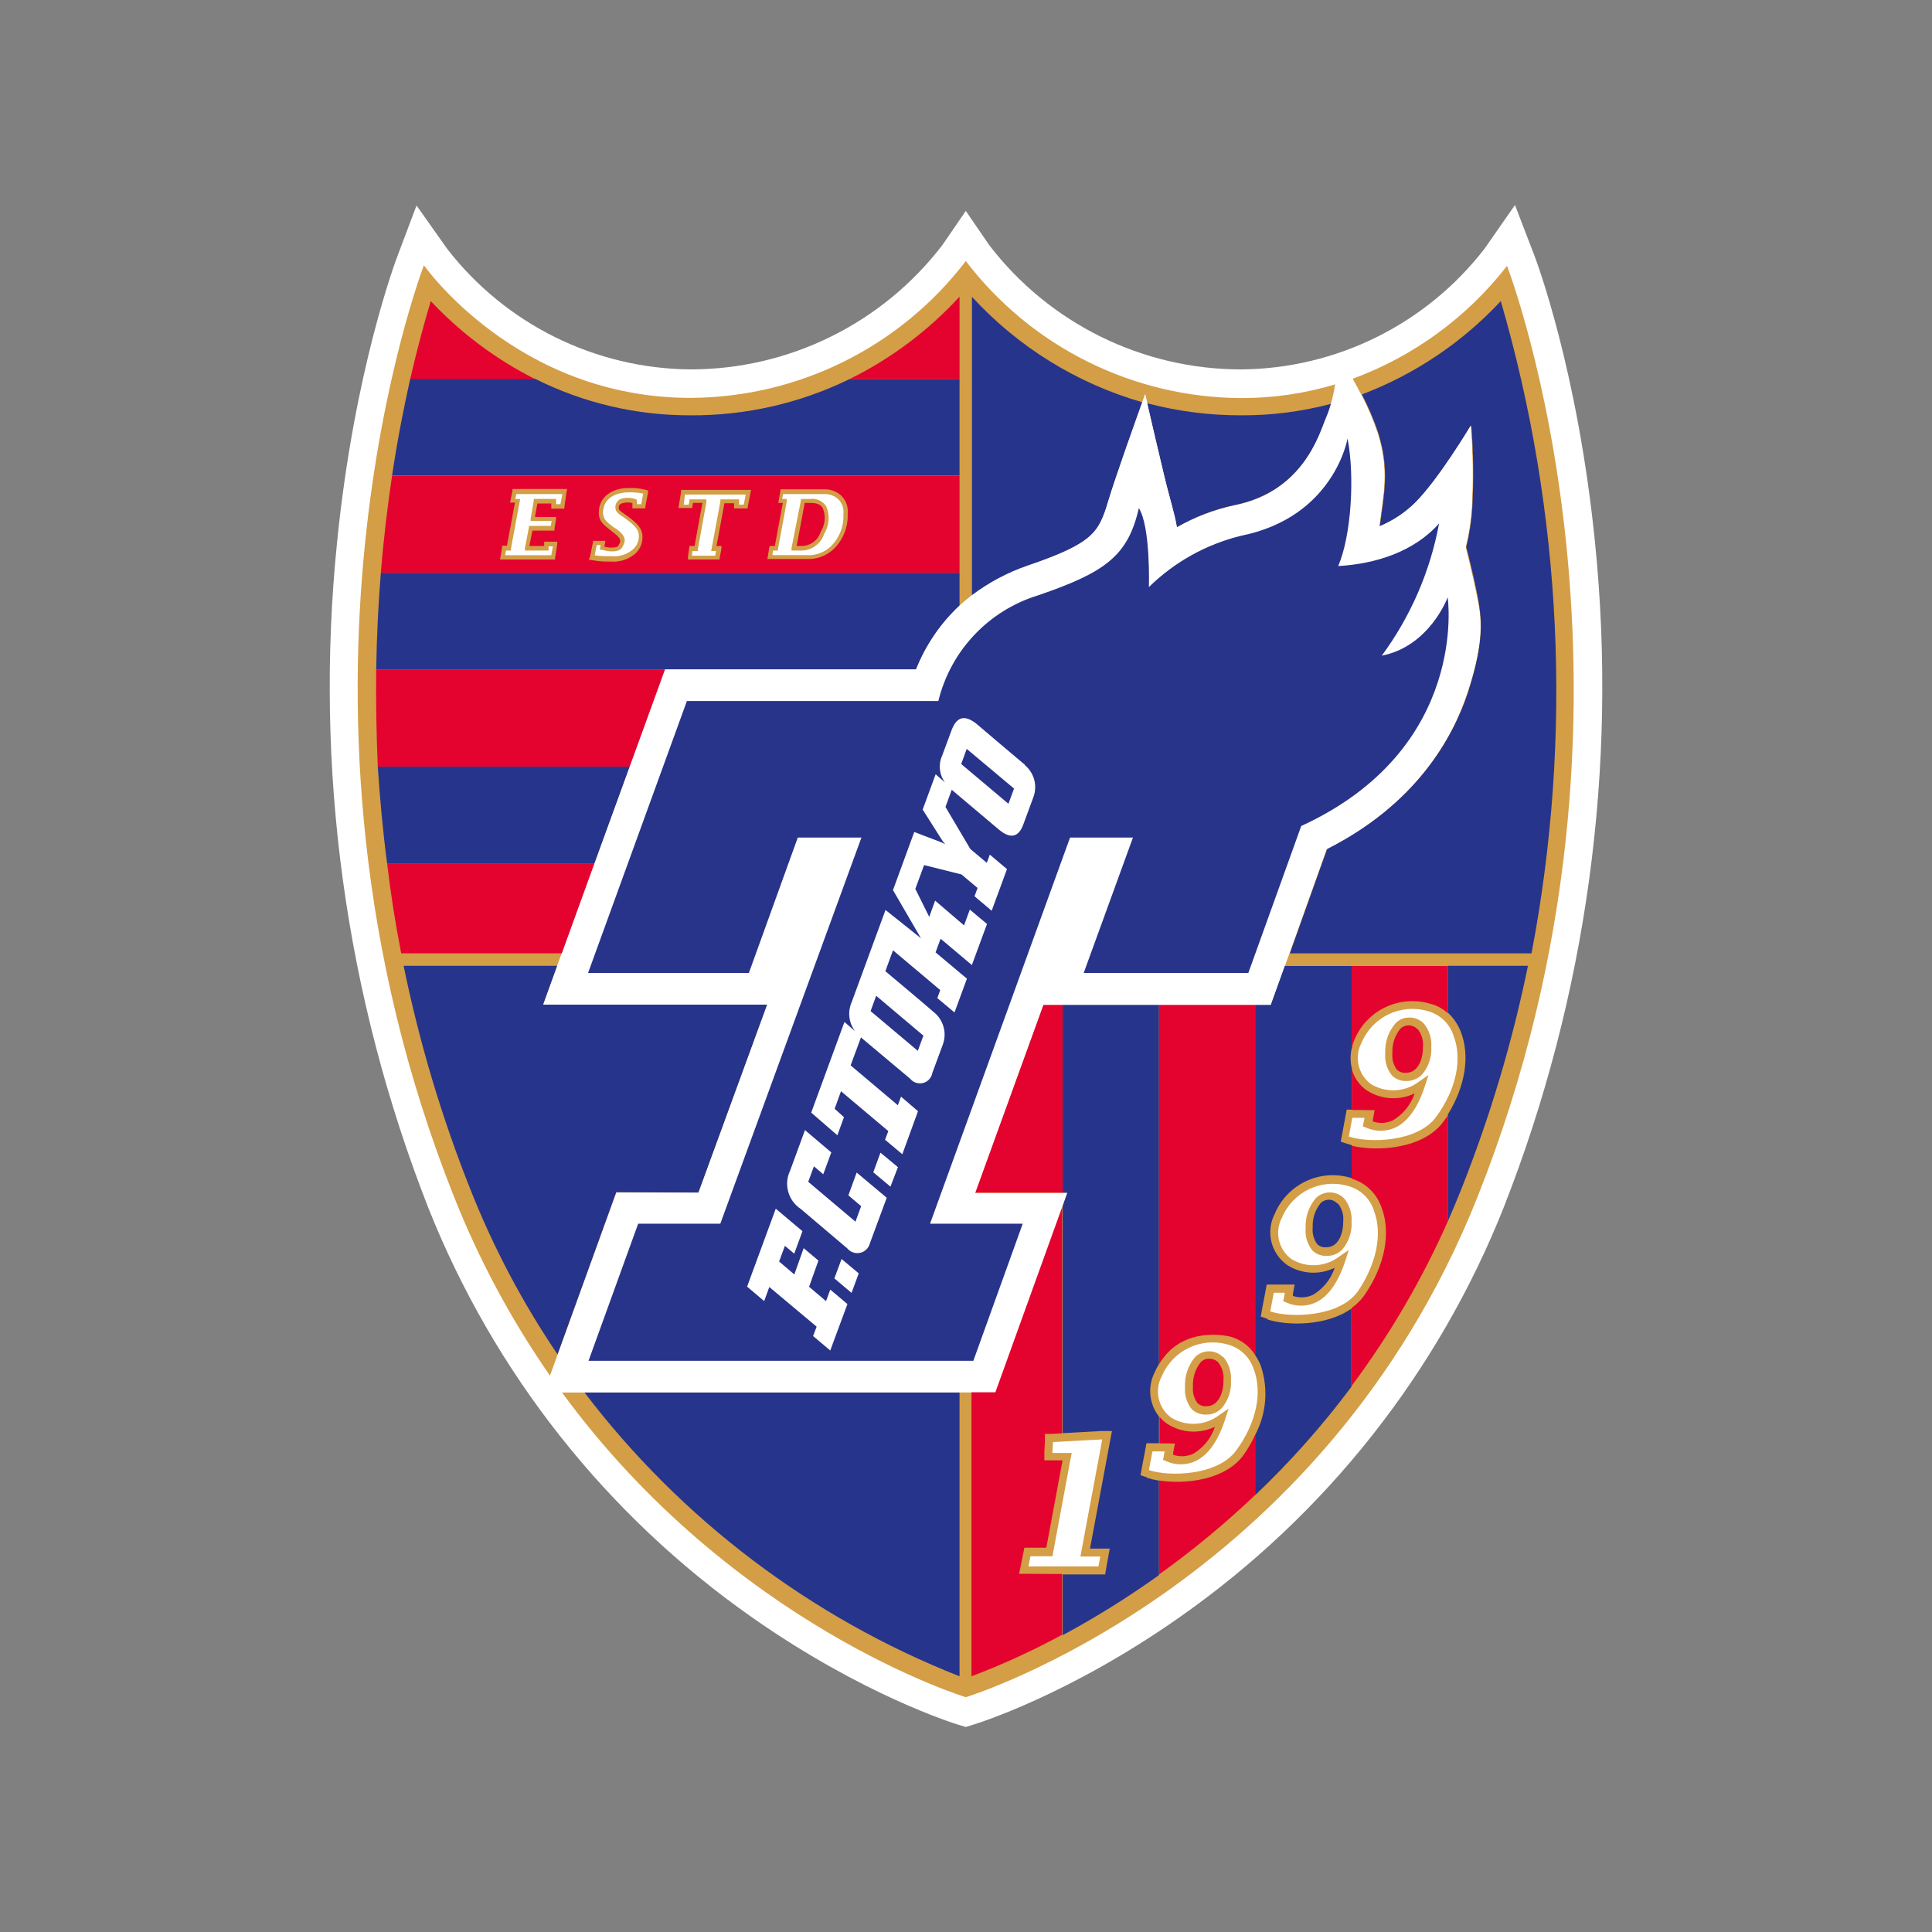 <?xml version="1.0" encoding="utf-8"?>
<!-- Generator: Adobe Illustrator 26.3.1, SVG Export Plug-In . SVG Version: 6.00 Build 0)  -->
<svg version="1.1" id="Layer_1" xmlns="http://www.w3.org/2000/svg" xmlns:xlink="http://www.w3.org/1999/xlink" x="0px" y="0px"
	 viewBox="0 0 167 167" style="enable-background:new 0 0 167 167;" xml:space="preserve">
<rect x="0" y="0" width="167" height="167" fill="#808080" stroke="none"/>
<style type="text/css">
	.st0{fill:#FFFFFF;}
	.st1{fill:#C09949;}
	.st2{fill:#164194;}
	.st3{fill:#E4003A;}
	.st4{fill:#D20A11;}
	.st5{fill:#03506B;}
	.st6{fill:#59358C;}
	.st7{fill:#9D9D9C;}
	.st8{fill-rule:evenodd;clip-rule:evenodd;fill:#FFFFFF;}
	.st9{fill-rule:evenodd;clip-rule:evenodd;fill:#1F211D;}
	.st10{fill-rule:evenodd;clip-rule:evenodd;fill:#BEB1AA;}
	.st11{fill-rule:evenodd;clip-rule:evenodd;fill:#B7183F;}
	.st12{fill:none;stroke:#000000;stroke-width:0.872;stroke-miterlimit:1.325;}
	.st13{fill:#2F3289;}
	.st14{fill:#B49242;}
	.st15{fill:#DC0960;}
	.st16{fill:#E4032E;}
	.st17{fill:#FFCC00;}
	.st18{fill:#A40931;}
	.st19{fill:#0D0802;}
	.st20{fill:#AA845A;}
	.st21{fill:#D51317;}
	.st22{fill:#F39200;}
	.st23{fill:#005D9F;}
	.st24{fill:#76B82A;}
	.st25{fill:#00A7E7;}
	.st26{fill:#FFED00;}
	.st27{fill:#D51130;}
	.st28{fill:#009FE3;}
	.st29{fill:#14387F;}
	.st30{fill:#F07E26;}
	.st31{fill:#003287;}
	.st32{fill:#C0AE72;}
	.st33{fill:#750069;}
	.st34{fill:#E6002D;}
	.st35{fill:#E84E0F;}
	.st36{fill:#0092AE;}
	.st37{fill:#0B2355;}
	.st38{fill:#D39E46;}
	.st39{fill:#27348B;}
	.st40{fill:#28348A;}
	.st41{fill:#3EA3DC;}
	.st42{fill:#C09C71;}
	.st43{fill:#C1AD76;}
	.st44{fill:#E73137;}
	.st45{fill:#009E59;}
	.st46{fill:#FFE100;}
	.st47{fill:#0078BF;}
	.st48{fill:#EA5599;}
	.st49{fill:#009DCC;}
</style>
<g id="layer1_00000036247231306569538990000013448953239042853301_" transform="translate(-54.709,-77.447)">
	<path id="path4783" class="st0" d="M192.576,124.303c-1.501-14.926-5.099-24.413-5.252-24.809
		l-1.662-4.324l-2.646,3.792c-5.04,6.512-12.79,10.352-21.025,10.416
		c-8.539,0.001-16.592-3.975-21.783-10.755l-2.017-2.945l-2.025,2.953
		c-5.193,6.777-13.245,10.75-21.783,10.746
		c-8.231-0.069-15.977-3.907-21.017-10.416l-2.654-3.752l-1.614,4.284
		c-0.153,0.395-3.752,9.883-5.252,24.809c-1.991,19.52,0.706,39.232,7.866,57.5
		c5.673,14.298,15.408,26.621,28.004,35.45c9.585,6.729,17.435,9.149,17.749,9.254
		l0.718,0.218l0.718-0.218c0.323-0.105,8.173-2.525,17.749-9.254
		c12.611-8.823,22.36-21.147,28.044-35.45
		c7.165-18.266,9.868-37.979,7.882-57.5H192.576z"/>
	<path id="path4785" class="st0" d="M185.033,100.374c-3.452,4.433-8.078,7.81-13.352,9.746
		c-0.702-1.218-1.275-2.049-1.275-2.049c-0.016,0.854-0.094,1.706-0.234,2.549
		c-2.652,0.804-5.409,1.209-8.181,1.202c-9.336-0.032-18.129-4.396-23.8-11.811
		c-5.668,7.422-14.461,11.792-23.8,11.828c-15.031,0-23.042-11.464-23.042-11.464
		s-14.474,37.621,2.606,80.526c2.162,5.454,4.945,10.641,8.294,15.458
		l-0.524,1.436h1.549c14.821,20.25,34.918,26.358,34.918,26.358
		s30.755-9.343,44.236-43.252c17.08-42.905,2.606-80.526,2.606-80.526V100.374z"/>
	<path id="path4787" class="st38" d="M160.434,194.72c0.486,0.561,0.73,1.292,0.678,2.033
		c0.06,0.882-0.23,1.751-0.807,2.42c-0.341,0.356-0.814,0.554-1.307,0.549
		c-0.468,0.029-0.927-0.137-1.267-0.46c-0.439-0.542-0.65-1.233-0.589-1.928
		c-0.048-0.936,0.26-1.856,0.863-2.574c0.655-0.668,1.728-0.679,2.396-0.024
		c0.008,0.008,0.016,0.016,0.024,0.024L160.434,194.72z M182.427,180.899
		c-13.481,33.885-44.236,43.252-44.236,43.252s-20.097-6.107-34.918-26.358h37.475
		l5.817-16.136l0.387-1.081h-7.955l5.898-16.265h19.653l1.202-3.34l0.395-1.081
		l3.227-9.036c7.656-3.865,10.851-9.504,12.183-13.562
		c1.493-4.558,1.194-6.454,0.807-8.334c-0.387-1.88-0.968-4.203-0.968-4.203
		c0.279-1.13,0.455-2.283,0.524-3.445c0.129-2.355,0.099-4.716-0.089-7.067
		c0,0-2.792,4.687-4.841,6.696c-0.883,0.863-1.924,1.548-3.066,2.017
		c0.371-2.84,0.863-4.897-0.137-8.068c-0.382-1.141-0.854-2.25-1.412-3.316
		c-0.258-0.492-0.516-0.96-0.75-1.38c5.276-1.941,9.903-5.323,13.352-9.762
		c0,0,14.53,37.564-2.549,80.469V180.899z M148.106,211.961l0.073-0.411l1.807-9.681
		l-4.26,0.226l-0.048,0.944h1.67l-0.081,0.403l-1.533,8.245l-0.048,0.282h-1.904
		l-0.177,0.879h6.051l0.161-0.855h-1.71V211.961z M163.064,195.752
		c-0.352-1.041-1.209-1.831-2.275-2.098c-2.302-0.63-4.715,0.539-5.648,2.735
		c-0.671,1.232-0.326,2.77,0.807,3.598c1.299,0.788,2.949,0.698,4.155-0.226
		l0.807-0.557l-0.307,0.952c-0.613,1.864-1.468,3.074-2.558,3.59
		c-0.807,0.367-1.734,0.367-2.541,0l-0.266-0.105l0.056-0.274l0.081-0.46h-1.049
		l-0.307,1.614l0,0c1.751,0.589,6.011,0.5,7.584-1.751
		c1.727-2.372,2.251-5.01,1.46-7.019H163.064z M173.455,182.037
		c-0.354-1.038-1.211-1.825-2.275-2.09c-2.3-0.639-4.717,0.528-5.648,2.727
		c-0.672,1.235-0.327,2.776,0.807,3.606c1.3,0.788,2.951,0.695,4.155-0.234
		l0.807-0.557l-0.307,0.952c-0.613,1.864-1.468,3.074-2.549,3.59
		c-0.809,0.371-1.74,0.371-2.549,0l-0.266-0.105l0.056-0.274l0.081-0.46h-0.952
		l-0.307,1.614c1.751,0.581,6.011,0.492,7.584-1.751
		c1.597-2.356,2.154-4.986,1.363-7.003L173.455,182.037z M180.337,166.918
		c-0.354-1.038-1.211-1.825-2.275-2.09c-2.3-0.639-4.717,0.528-5.648,2.727
		c-0.668,1.235-0.324,2.774,0.807,3.606c1.303,0.787,2.956,0.694,4.163-0.234
		l0.807-0.557l-0.315,0.952c-0.605,1.864-1.468,3.074-2.549,3.59
		c-0.809,0.371-1.74,0.371-2.549,0l-0.258-0.105l0.048-0.274l0.089-0.46h-1.057
		l-0.299,1.614l0,0c1.743,0.589,6.011,0.5,7.576-1.743
		c1.727-2.364,2.259-4.994,1.46-7.011L180.337,166.918z M169.655,180.52
		c-0.462-0.004-0.906,0.183-1.226,0.516c-0.602,0.719-0.91,1.638-0.863,2.574
		c-0.061,0.697,0.15,1.391,0.589,1.936c0.342,0.319,0.799,0.485,1.267,0.46
		c0.492,0.002,0.964-0.196,1.307-0.549c0.576-0.67,0.866-1.539,0.807-2.42
		c0.051-0.739-0.19-1.469-0.67-2.033c-0.325-0.313-0.759-0.487-1.21-0.484
		H169.655z M176.545,165.401c-0.464-0.012-0.911,0.176-1.226,0.516
		c-0.608,0.715-0.92,1.636-0.871,2.574c-0.063,0.699,0.151,1.394,0.597,1.936
		c0.338,0.321,0.794,0.487,1.259,0.46c0.494,0,0.968-0.197,1.315-0.549
		c0.576-0.67,0.866-1.539,0.807-2.42c0.052-0.741-0.192-1.472-0.678-2.033
		c-0.333-0.321-0.78-0.496-1.242-0.484H176.545z M115.076,180.536l5.946-16.265
		h-19.363l1.21-3.34l0.395-1.081l2.84-7.777l3.042-8.358l3.05-8.383h21.703
		c0.829-2.091,2.111-3.972,3.752-5.51c0.339-0.315,0.702-0.613,1.081-0.904
		c1.468-1.105,3.102-1.971,4.841-2.566c5.648-1.944,6.115-2.872,6.946-5.583
		c0.662-2.186,2.324-6.825,2.945-8.56l0.242-0.67c0,0,0.073,0.299,0.178,0.807
		c0.331,1.428,1.033,4.462,1.428,6.091c0.524,2.186,0.944,3.405,1.138,4.615
		c1.552-0.902,3.238-1.553,4.994-1.928c6.027-1.21,7.398-6.309,7.915-7.519
		c0.175-0.401,0.324-0.813,0.444-1.234c0.161-0.565,0.287-1.139,0.379-1.718
		c-2.652,0.804-5.409,1.209-8.181,1.202c-9.345-0.037-18.142-4.413-23.808-11.844
		c-5.668,7.422-14.461,11.792-23.8,11.828c-15.031,0-23.042-11.464-23.042-11.464
		s-14.474,37.621,2.606,80.526c2.162,5.454,4.945,10.641,8.294,15.458l0.653-1.799
		l5.075-14.022L115.076,180.536z M121.53,125.037h0.428v-0.145l0.758-4.098v-0.218
		h-0.395l0.081-0.42h3.687c0.429,0.014,0.837,0.193,1.138,0.5
		c0.293,0.337,0.434,0.782,0.387,1.226c0.05,1.018-0.324,2.011-1.033,2.743
		c-0.578,0.572-1.375,0.866-2.186,0.807h-2.921L121.53,125.037z M113.914,120.196
		h5.252l-0.169,0.871h-0.403v-0.242v-0.21h-1.614v0.153l-0.758,4.09
		l-0.04,0.218h0.428l-0.081,0.403h-2.017l0.056-0.403h0.46v-0.145l0.742-4.098
		v-0.218h-1.468v0.145l-0.065,0.307h-0.428L113.914,120.196z M106.29,124.561h0.339
		l-0.048,0.242v0.169h0.169c0.245,0.071,0.496,0.117,0.75,0.137h0.032
		c0.258,0,0.807,0,0.984-0.395l0.048-0.089c0.21-0.411,0.307-0.807-0.557-1.444
		l-0.25-0.153c-0.718-0.549-1.041-0.807-0.887-1.614
		c0.194-1.041,1.259-1.412,2.194-1.412c0.417-0.006,0.833,0.029,1.242,0.105
		l-0.169,0.92h-0.371v-0.21v-0.129l-0.089-0.081
		c-0.357-0.139-0.748-0.167-1.121-0.081c-0.399,0.05-0.687,0.406-0.653,0.807
		c0,0.339,0.274,0.524,0.678,0.807c0.161,0.113,0.339,0.234,0.541,0.395
		c0.718,0.565,0.807,0.896,0.807,1.267c0.005,0.502-0.244,0.972-0.662,1.251
		c-0.49,0.367-1.102,0.534-1.71,0.468h-0.202
		c-0.415,0.01-0.831-0.014-1.242-0.073L106.29,124.561z M98.448,125.037H98.868
		v-0.145l0.766-4.098l0.04-0.218h-0.42l0.089-0.42h3.977l-0.169,0.871h-0.371
		v-0.234v-0.218h-1.936v0.153l-0.266,1.533v0.218h1.815l-0.073,0.428h-1.896v0.145
		l-0.339,1.767v0.218h2.041v-0.153v-0.21h0.371l-0.137,0.766h-3.986
		L98.448,125.037z M124.031,125.037h-0.904v-0.218l0.807-4.09v-0.153h0.807
		c0.53-0.07,1.056,0.16,1.363,0.597c0.358,0.782,0.297,1.692-0.161,2.42
		c-0.267,0.838-1.033,1.417-1.912,1.444H124.031z"/>
	<path id="path4789" class="st39" d="M105.217,197.793h32.433v24.551
		C124.8,217.276,113.583,208.785,105.217,197.793z M115.076,180.536l5.946-16.265
		h-19.363l1.21-3.34H89.598c1.354,6.612,3.289,13.092,5.785,19.363
		c1.981,5.001,4.502,9.771,7.519,14.224l5.075-14.022L115.076,180.536z
		 M143.564,126.352c-1.739,0.595-3.373,1.461-4.841,2.566V103.101
		c3.976,4.336,9.071,7.49,14.724,9.117c-0.621,1.735-2.283,6.374-2.945,8.56
		C149.679,123.48,149.244,124.408,143.564,126.352z M184.436,103.472
		c-3.329,3.576-7.437,6.336-12.005,8.068c0.558,1.066,1.03,2.175,1.412,3.316
		c1,3.227,0.508,5.244,0.137,8.068c1.142-0.469,2.183-1.154,3.066-2.017
		c2.009-2.009,4.841-6.696,4.841-6.696c0.188,2.351,0.217,4.712,0.089,7.067
		c-0.07,1.162-0.245,2.315-0.524,3.445c0,0,0.613,2.315,0.968,4.203
		c0.355,1.888,0.654,3.776-0.807,8.334c-1.331,4.034-4.526,9.681-12.183,13.562
		l-3.227,9.036h20.888C190.668,141.117,189.758,121.794,184.436,103.472z
		 M156.44,123.028c1.552-0.902,3.238-1.553,4.994-1.928
		c6.027-1.21,7.398-6.309,7.915-7.519c0.175-0.401,0.324-0.813,0.444-1.234
		c-2.545,0.677-5.168,1.013-7.802,1c-2.739,0.006-5.467-0.344-8.116-1.041
		c0.331,1.428,1.033,4.462,1.428,6.091
		C155.827,120.608,156.247,121.826,156.44,123.028z"/>
	<path id="path4791" class="st39" d="M87.629,126.957h50.021v2.864
		c-1.641,1.538-2.922,3.42-3.752,5.51H87.226
		c0.048-2.929,0.186-5.728,0.403-8.374V126.957z M88.17,152.073h17.935
		l3.042-8.358H87.363C87.548,146.425,87.79,149.217,88.17,152.073z M114.39,113.347
		c-4.667,0.016-9.271-1.068-13.441-3.163H90.17
		c-0.541,2.42-1.097,5.212-1.573,8.374h49.053v-8.35h-9.496
		C123.87,112.304,119.159,113.378,114.39,113.347z M179.861,164.981
		c0.497,0.46,0.881,1.029,1.121,1.662c0.807,2.073,0.387,4.696-1.121,7.132
		v9.23c0.393-0.887,0.772-1.791,1.138-2.711
		c2.495-6.271,4.431-12.751,5.785-19.363h-6.922V164.981z M153.858,205.151
		l-0.282-0.097l-0.282-0.089l0.056-0.299l0.048-0.29l0.307-1.614l0.048-0.282
		l0.056-0.282h1.081v-2.307c-0.853-1.089-1-2.572-0.379-3.808
		c0.112-0.252,0.238-0.497,0.379-0.734v-31.078h-8.326v16.265h0.387l-0.387,1.081
		v19.71l3.389-0.186h0.436h0.436l-0.081,0.428l-0.081,0.428l-1.735,9.31h1.71
		l-0.081,0.411l-0.073,0.403l-0.153,0.855l-0.048,0.282l-0.048,0.282h-3.671v5.252
		c2.883-1.553,5.664-3.288,8.326-5.196v-8.165
		c-0.35-0.055-0.695-0.136-1.033-0.242L153.858,205.151z M164.25,191.436
		l-0.282-0.089l-0.282-0.097l0.056-0.299l0.048-0.29l0.307-1.614l0.048-0.282
		l0.056-0.282h2.42l-0.081,0.403l-0.073,0.411v0.169
		c0.569,0.194,1.191,0.159,1.735-0.097c0.886-0.524,1.551-1.353,1.872-2.332
		c-1.312,0.635-2.859,0.547-4.09-0.234c-1.425-1.001-1.887-2.902-1.081-4.445
		c1.058-2.518,3.822-3.859,6.454-3.13l0.21,0.056v-2.848
		c-0.137-0.04-0.274-0.073-0.395-0.121l-0.29-0.089l-0.282-0.097l0.056-0.299
		l0.056-0.29l0.298-1.614l0.056-0.282l0.048-0.282h0.452v-3.534
		c-0.153-0.598-0.153-1.225,0-1.823v-7.059h-5.825l-1.202,3.34h-1.339v30.295
		c0.2,0.289,0.366,0.6,0.492,0.928c0.665,1.976,0.487,4.138-0.492,5.978
		v5.204c3.037-2.882,5.822-6.019,8.326-9.375v-6.761
		c-2.13,1.533-5.583,1.509-7.277,0.936L164.25,191.436z M170.341,181.456
		c0.355,0.431,0.526,0.985,0.476,1.541c0,1.355-0.573,2.259-1.436,2.259
		c-0.294,0.037-0.589-0.058-0.807-0.258c-0.309-0.414-0.45-0.93-0.395-1.444
		c-0.042-0.755,0.196-1.5,0.67-2.09c0.19-0.202,0.456-0.316,0.734-0.315
		c0.293,0.006,0.57,0.138,0.758,0.363L170.341,181.456z"/>
	<path id="path4793" class="st16" d="M146.565,164.271v16.265h-7.568l5.898-16.265H146.565z
		 M143.604,213.485h-0.807l0.089-0.411l0.081-0.411l0.177-0.879l0.056-0.274
		l0.056-0.282h1.896l1.404-7.552h-1.573v-0.363v-0.363l0.048-0.944v-0.307v-0.307
		h0.307h0.307l0.871-0.048v-19.726l-5.817,16.136h-2.017v24.591
		c2.689-1.019,5.307-2.218,7.834-3.59v-5.252L143.604,213.485z M154.899,195.365
		v-31.094h8.302v30.295c-0.517-0.816-1.334-1.396-2.275-1.614
		c-1-0.186-4.244-0.597-6.035,2.428L154.899,195.365z M162.233,203.167
		c-1.549,2.219-5.075,2.606-7.334,2.251v8.124
		c2.923-2.093,5.697-4.387,8.302-6.866v-5.204
		c-0.274,0.598-0.601,1.17-0.976,1.71L162.233,203.167z M159.232,194.889
		c-0.281-0.004-0.55,0.11-0.742,0.315c-0.467,0.593-0.702,1.336-0.662,2.09
		c-0.053,0.514,0.088,1.029,0.395,1.444c0.218,0.2,0.513,0.295,0.807,0.258
		c0.855,0,1.436-0.912,1.436-2.259c0.049-0.559-0.122-1.114-0.476-1.549
		c-0.204-0.199-0.482-0.302-0.766-0.282L159.232,194.889z M155.859,202.223h0.411
		l-0.081,0.403l-0.073,0.403v0.169c0.569,0.192,1.189,0.16,1.735-0.089
		c0.886-0.524,1.551-1.353,1.872-2.332c-1.313,0.631-2.858,0.542-4.09-0.234
		c-0.263-0.178-0.499-0.393-0.702-0.637v2.307h0.96L155.859,202.223z
		 M177.231,166.377c0.355,0.431,0.526,0.985,0.476,1.541
		c0,1.355-0.573,2.259-1.436,2.259c-0.294,0.034-0.588-0.06-0.807-0.258
		c-0.309-0.414-0.45-0.93-0.395-1.444c-0.042-0.755,0.196-1.5,0.67-2.09
		c0.391-0.403,1.034-0.413,1.437-0.023c0.008,0.007,0.015,0.015,0.023,0.023
		L177.231,166.377z M179.506,174.356c-1.702,2.42-5.793,2.662-7.963,2.122v2.848
		c1.187,0.358,2.134,1.255,2.558,2.42c0.879,2.227,0.331,5.099-1.476,7.689
		c-0.296,0.415-0.661,0.776-1.081,1.065v6.745
		c3.299-4.426,6.092-9.208,8.326-14.256v-9.133
		c-0.118,0.161-0.242,0.333-0.371,0.516L179.506,174.356z M172.721,173.404h0.807
		l-0.073,0.403l-0.073,0.411v0.169c0.566,0.194,1.186,0.16,1.727-0.097
		c0.887-0.526,1.554-1.354,1.88-2.332c-1.315,0.633-2.864,0.545-4.098-0.234
		c-0.657-0.438-1.13-1.101-1.331-1.864v3.534h1.178L172.721,173.404z
		 M171.801,167.281c1.061-2.489,3.795-3.814,6.406-3.106
		c0.616,0.136,1.187,0.431,1.654,0.855v-4.082h-8.326v7.124
		c0.063-0.265,0.15-0.524,0.258-0.775L171.801,167.281z M87.226,135.332h25.01
		l-3.09,8.383H87.363c-0.121-2.896-0.169-5.696-0.137-8.383H87.226z
		 M89.388,159.85h13.901l2.816-7.777H88.17
		C88.468,154.622,88.872,157.212,89.388,159.85z M87.629,126.957h50.021v-8.374
		H88.597C88.21,121.156,87.871,123.956,87.629,126.957z M121.07,125.602l0.129-0.807
		l0.048-0.153h0.436l0.694-3.727h-0.395l0.04-0.218l0.145-0.807v-0.145h3.921
		c0.53,0.014,1.034,0.234,1.404,0.613c0.371,0.407,0.55,0.953,0.492,1.501
		c0.043,1.108-0.371,2.184-1.146,2.977c-0.635,0.644-1.518,0.982-2.42,0.928
		h-3.38L121.07,125.602z M113.382,121.181l0.202-1.234v-0.153h6.051l-0.048,0.218
		l-0.242,1.234v0.145h-1.178v-0.21v-0.234h-0.839l-0.686,3.695h0.428v0.218
		l-0.153,0.807v0.145h-2.743v-0.21l0.113-0.807v-0.153h0.46l0.678-3.727h-0.807
		l-0.065,0.299v0.145h-1.21L113.382,121.181z M105.709,125.57l0.25-1.226v-0.145
		h1.081l-0.04,0.218l-0.056,0.282c0.161,0.043,0.326,0.07,0.492,0.081h0.097
		c0.202,0,0.549,0,0.645-0.194l0.048-0.097c0.145-0.266,0.234-0.436-0.452-0.976
		l-0.242-0.194c-0.734-0.565-1.218-0.936-1.025-1.977s1.178-1.71,2.558-1.71
		c0.511-0.021,1.023,0.036,1.517,0.169l0.145,0.048v0.161l-0.234,1.234v0.145
		h-1.121v-0.194v-0.266c-0.264-0.071-0.542-0.071-0.807,0
		c-0.299,0.073-0.379,0.177-0.371,0.46c0,0.145,0.169,0.266,0.516,0.508
		c0.161,0.113,0.347,0.242,0.565,0.411c0.734,0.581,0.992,1.008,0.968,1.614
		c-0.003,0.61-0.305,1.179-0.807,1.525c-0.562,0.408-1.252,0.6-1.944,0.541
		h-0.186c-0.515,0.008-1.029-0.041-1.533-0.145h-0.169L105.709,125.57z
		 M97.972,125.57l0.137-0.807v-0.145h0.42l0.694-3.727h-0.428l0.048-0.226
		l0.161-0.807v-0.145h4.728l-0.048,0.218l-0.186,1.315v0.169h-1.138v-0.21v-0.234
		h-1.202l-0.21,1.162h1.823v0.218l-0.137,0.807v0.153h-1.904l-0.266,1.331h1.283
		v-0.21v-0.161h1.13v0.218l-0.186,1.17v0.153h-4.76L97.972,125.57z
		 M125.629,123.44c0.411-0.62,0.483-1.405,0.194-2.09
		c-0.194-0.307-0.5-0.428-1.057-0.428h-0.5l-0.694,3.719h0.46
		c0.728-0.014,1.368-0.486,1.597-1.178L125.629,123.44z M91.945,103.472
		c-0.484,1.614-1.121,3.865-1.775,6.737h10.779
		C97.576,108.508,94.528,106.228,91.945,103.472z M137.65,103.092v7.116h-9.496
		C131.731,108.443,134.951,106.03,137.65,103.092z"/>
	<path id="path4795" class="st0" d="M137.65,197.793h3.098l5.817-16.136l0.387-1.081h-7.955
		l5.898-16.265h19.653l1.202-3.34l0.395-1.081l3.227-9.036
		c7.656-3.865,10.851-9.504,12.183-13.562c1.493-4.558,1.194-6.454,0.807-8.334
		c-0.387-1.88-0.968-4.203-0.968-4.203c0.279-1.13,0.455-2.283,0.524-3.445
		c0.129-2.355,0.099-4.716-0.089-7.067c0,0-2.792,4.687-4.841,6.696
		c-0.883,0.863-1.924,1.548-3.066,2.017c0.371-2.84,0.863-4.897-0.137-8.068
		c-0.382-1.141-0.854-2.25-1.412-3.316c-0.258-0.492-0.516-0.96-0.75-1.38
		c-0.702-1.218-1.275-2.049-1.275-2.049c-0.016,0.854-0.094,1.706-0.234,2.549
		c-0.092,0.58-0.219,1.154-0.379,1.718c-0.12,0.421-0.268,0.833-0.444,1.234
		c-0.516,1.21-1.888,6.309-7.915,7.519c-1.733,0.36-3.399,0.989-4.938,1.864
		c-0.194-1.21-0.613-2.42-1.138-4.615c-0.395-1.614-1.097-4.663-1.428-6.091
		c-0.105-0.492-0.177-0.807-0.177-0.807l-0.242,0.67
		c-0.621,1.735-2.283,6.374-2.945,8.56c-0.807,2.711-1.267,3.639-6.946,5.583
		c-1.739,0.595-3.373,1.461-4.841,2.566c-0.379,0.29-0.742,0.589-1.081,0.904
		c-1.641,1.538-2.922,3.42-3.752,5.51h-21.695l-3.05,8.407l-3.042,8.358
		l-2.816,7.761l-0.395,1.113l-1.21,3.34h19.363l-5.946,16.265h-7.1
		l-5.075,14.022l-0.653,1.799l-0.524,1.436h35.926L137.65,197.793z"/>
	<path id="path4797" class="st40" d="M167.187,148.845l-4.574,12.707h-14.232l4.26-11.707h-5.438
		l-12.102,33.377h8.011l-4.268,11.852h-33.264l4.292-11.852h7.1l12.199-33.377
		h-5.502l-4.228,11.707h-13.901l8.544-23.51h21.735
		c1.062-4.35,4.336-7.819,8.617-9.133c5.825-1.993,7.777-3.421,8.713-7.543
		c1.025,1.614,0.871,6.825,0.871,6.825c2.204-2.162,4.949-3.691,7.947-4.429
		c8.068-1.614,9.222-8.407,9.222-8.407c0.629,3.187,0.339,8.366-0.807,11.021
		c3.155-0.177,6.527-1.202,8.721-3.687c-0.766,4.136-2.459,8.045-4.954,11.432
		c4.139-0.807,5.696-5.042,5.696-5.042s1.912,13.078-12.659,19.766V148.845z
		 M127.96,190.169l-1.484-1.251l-0.363,1l-1.468-1.242l0.807-2.267
		l-1.275-1.073l-0.807,2.275l-1.315-1.121l0.5-1.355l0.807,0.678l0.71-1.944
		l-2.307-1.944l-2.477,6.737l1.476,1.251l0.444-1.218l4.09,3.429l-0.307,0.807
		l1.484,1.251L127.96,190.169z M128.937,187.515l-1.484-1.242l-0.621,1.678
		l1.484,1.251L128.937,187.515z M131.357,180.98l-2.598-2.178l-0.718,1.969
		l1.105,0.936l-0.492,1.339l-4.082-3.445l0.492-1.339l0.807,0.686l0.694-1.888
		l-2.275-1.928l-1.283,3.501c-0.567,1.175-0.178,2.589,0.912,3.308l4.034,3.421
		c0.397,0.476,1.104,0.54,1.58,0.143c0.186-0.155,0.317-0.367,0.373-0.603
		L131.357,180.98z M132.325,178.334l-1.509-1.251l-0.621,1.694l1.484,1.242
		L132.325,178.334z M143.306,143.561c-0.976-0.807-4.211-3.566-4.211-3.566
		c-1.041-0.807-1.71-0.573-2.146,0.605l-0.807,2.178
		c-0.338,0.755-0.242,1.634,0.25,2.299l-0.807-0.702l-1.121,3.05
		c0,0,1.146,1.815,1.678,2.646c0.079,0.13,0.174,0.249,0.282,0.355
		c-0.185-0.098-0.377-0.184-0.573-0.258c-0.807-0.299-2.114-0.807-2.114-0.807
		l-1.839,5.026l2.42,4.163l-3.066-2.445l-2.929,7.979
		c-0.363,0.83-0.245,1.791,0.307,2.509l-0.928-0.807l-2.872,7.834l2.259,1.96
		l0.573-1.565l-0.807-0.726l0.549-1.517l4.09,3.445l-0.282,0.75l1.493,1.251
		l1.355-3.719l-1.468-1.259l-0.274,0.742l-4.082-3.445l0.896-2.42l0.097,0.089
		l4.155,3.485c0.38,0.466,1.066,0.537,1.532,0.157
		c0.208-0.169,0.346-0.409,0.388-0.673l0.896-2.42
		c0.385-1.024,0.058-2.178-0.807-2.848c-1.073-0.936-4.155-3.51-4.155-3.51
		l0.662-1.807l4.082,3.437l-0.25,0.694l1.484,1.242l1.073-2.921l-2.711-2.275
		l0.436-1.178l2.703,2.275l1.307-3.55l-1.484-1.242l-0.5,1.363l-2.501-2.138
		l-0.508,1.404l-1.202-2.42l0.758-2.057l3.227,0.807l1.396,1.17l-0.266,0.718
		l1.484,1.251l1.323-3.598l-1.484-1.251l-0.258,0.71l-1.428-1.202l-2.146-3.631
		l0.541-1.484l4.09,3.453c0.734,0.605,1.614,0.928,2.114-0.5
		c0.395-1.057,0.871-2.364,0.871-2.364c0.343-0.98,0.037-2.07-0.766-2.727
		L143.306,143.561z M129.961,164.844l4.082,3.437l0.484-1.315l-4.082-3.445
		L129.961,164.844z M137.795,143.488l4.082,3.437l0.484-1.315l-4.09-3.429
		L137.795,143.488z"/>
</g>
</svg>
